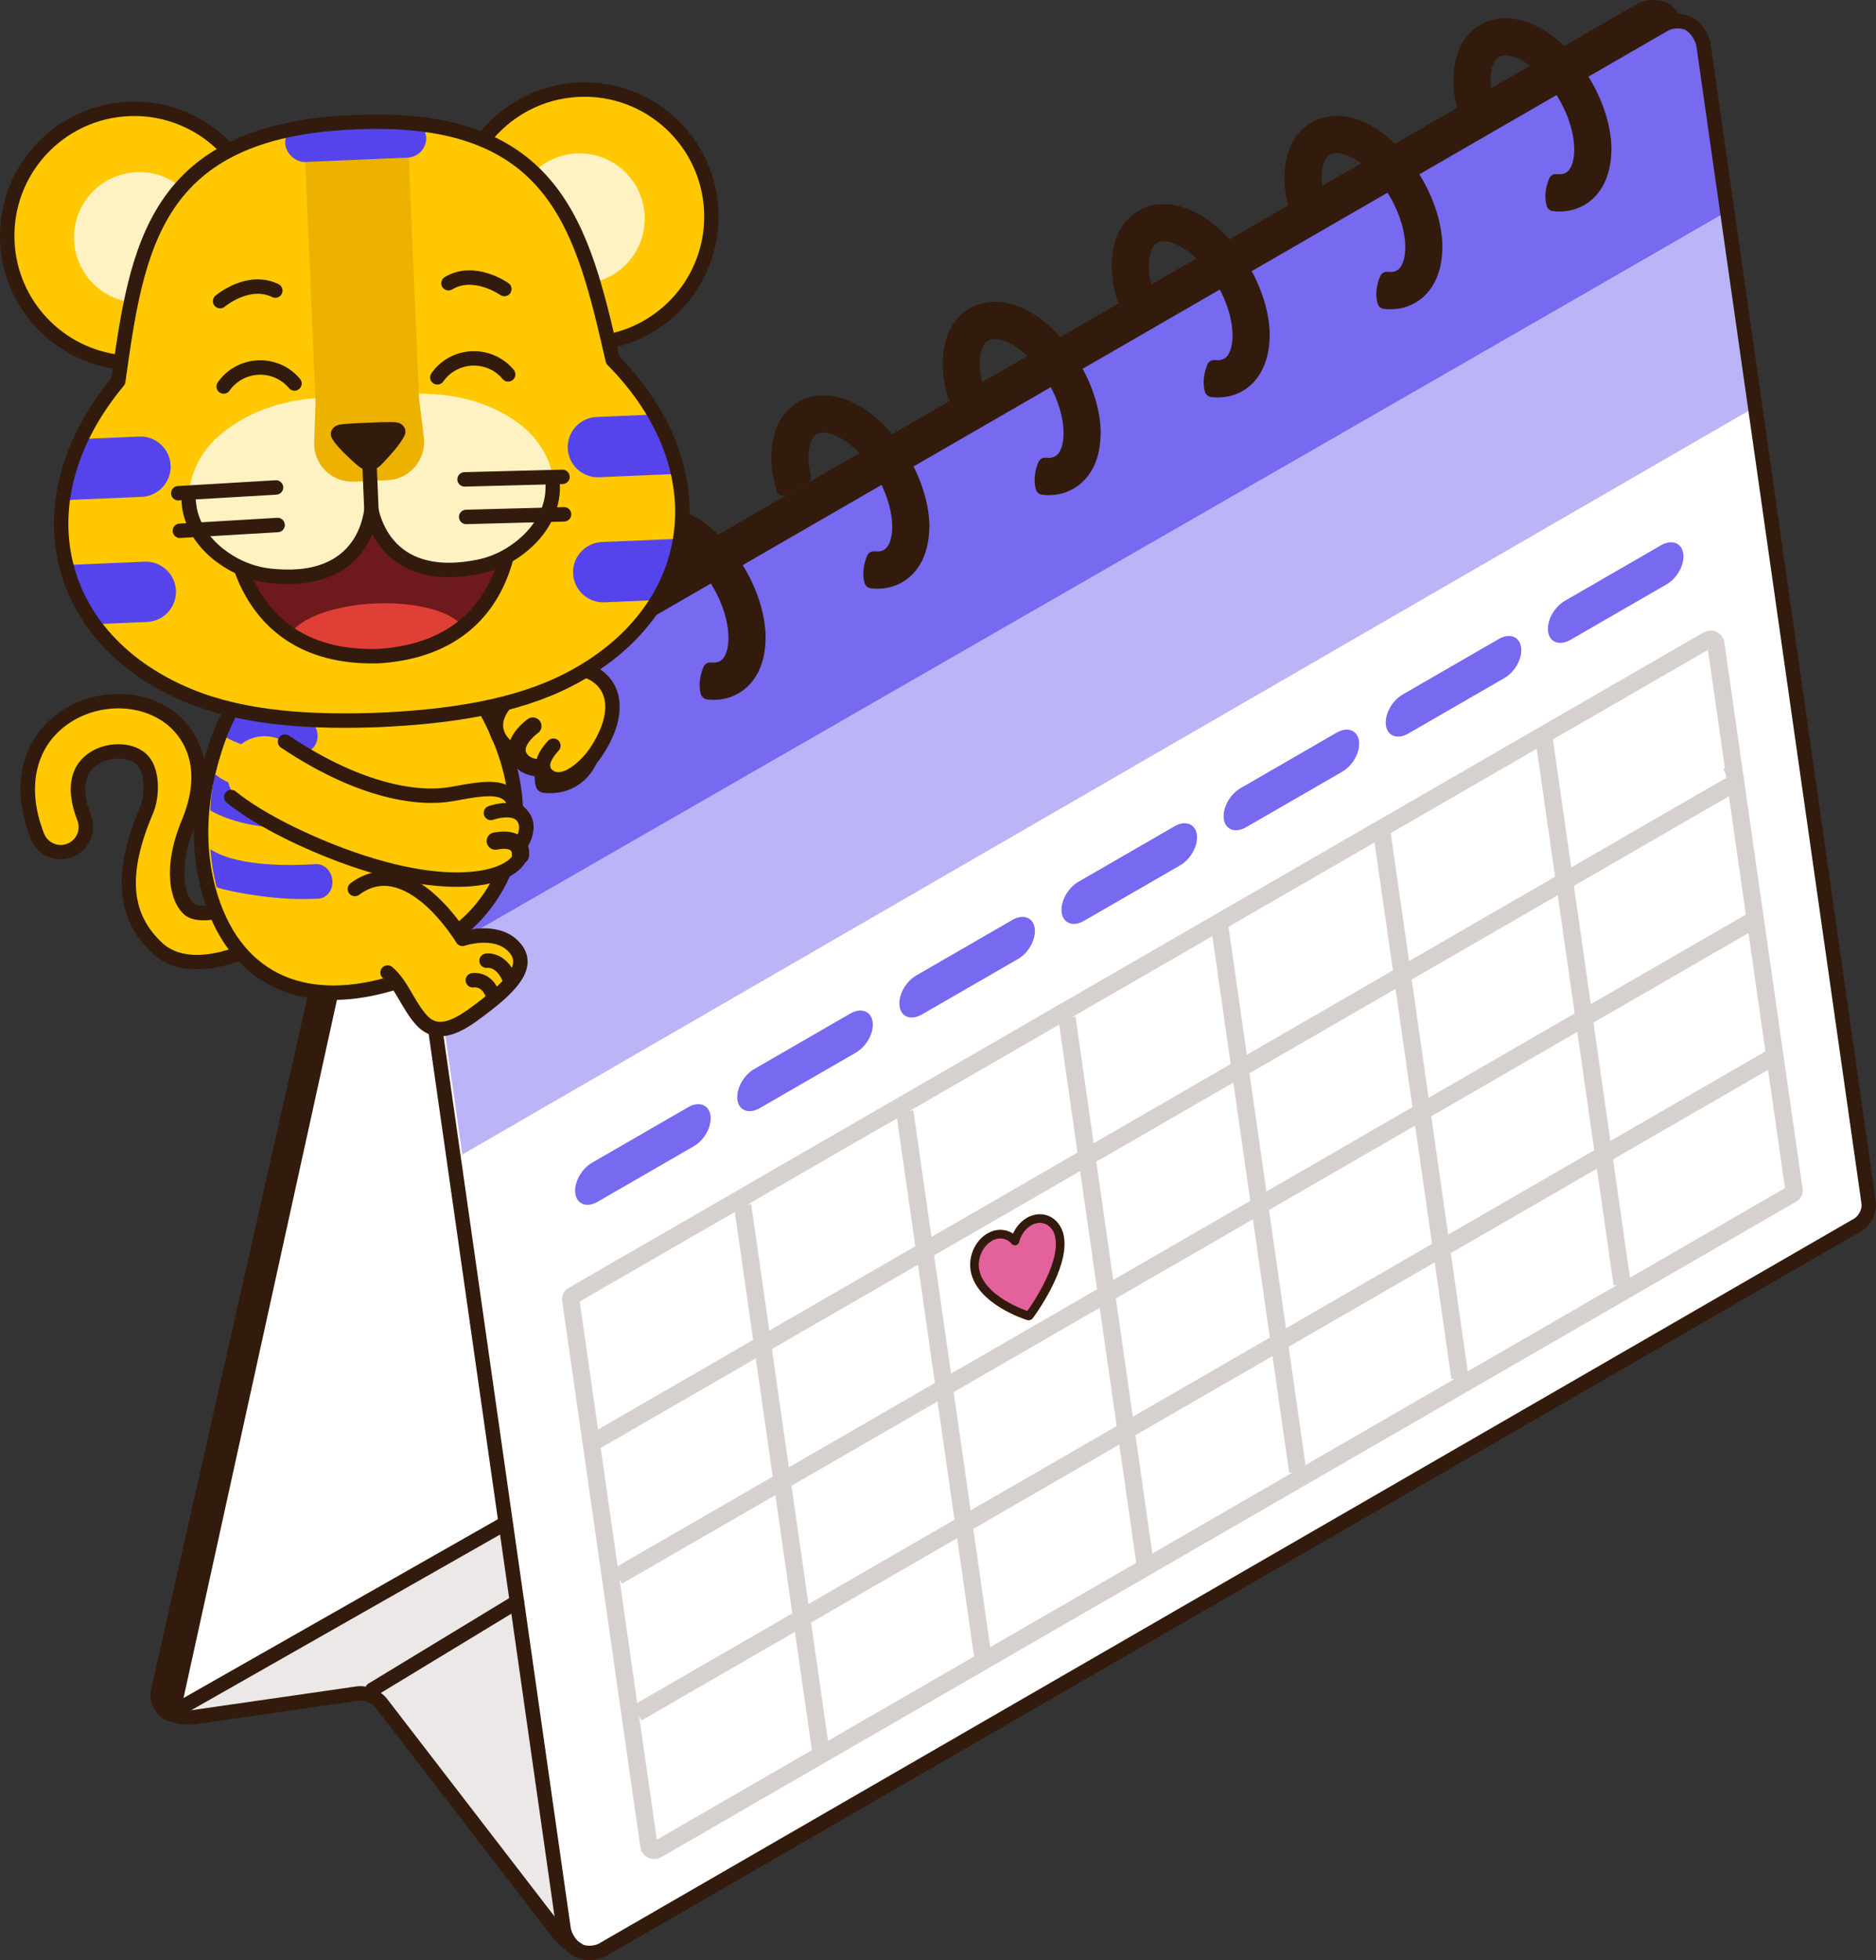 <svg xmlns="http://www.w3.org/2000/svg" xmlns:xlink="http://www.w3.org/1999/xlink" id="Capa_2" data-name="Capa 2" viewBox="0 0 325.28 339.75"><rect x="0" y="0" width="325.28" height="339.75" fill="#333333" stroke="none"/><defs><style>      .cls-1 {        fill: #7769f0;      }      .cls-2 {        fill: #ebe8e7;      }      .cls-3 {        fill: #fff2c2;      }      .cls-4, .cls-5 {        fill: #ffc803;      }      .cls-6, .cls-7, .cls-8 {        fill: #321b0c;      }      .cls-9, .cls-10, .cls-11, .cls-12, .cls-13, .cls-14, .cls-15, .cls-16, .cls-17, .cls-18, .cls-5, .cls-19, .cls-7, .cls-8 {        stroke-linejoin: round;      }      .cls-9, .cls-10, .cls-12, .cls-14, .cls-20, .cls-7 {        stroke-width: 3px;      }      .cls-9, .cls-11, .cls-13, .cls-14, .cls-15, .cls-16, .cls-17, .cls-18, .cls-5, .cls-19, .cls-7, .cls-8 {        stroke: #321b0c;      }      .cls-9, .cls-12, .cls-14, .cls-15, .cls-16, .cls-18, .cls-5, .cls-19, .cls-7, .cls-8 {        stroke-linecap: round;      }      .cls-9, .cls-21, .cls-18 {        fill: #ffc803;      }      .cls-22, .cls-17 {        fill: #fff;      }      .cls-10, .cls-11, .cls-12, .cls-14, .cls-20, .cls-19 {        fill: none;      }      .cls-10, .cls-12, .cls-20 {        stroke: #d6d1ce;      }      .cls-11, .cls-13, .cls-16, .cls-17, .cls-18, .cls-5, .cls-19, .cls-8 {        stroke-width: 2.5px;      }      .cls-13, .cls-23 {        fill: #6e191e;      }      .cls-24 {        fill: #bbb4f7;      }      .cls-25 {        fill: #e03f36;      }      .cls-15 {        fill: #e4629b;        stroke-width: 1.5px;      }      .cls-26, .cls-27 {        fill: #5544ec;      }      .cls-16 {        fill: #dadada;      }      .cls-28 {        fill: #edb200;      }      .cls-20, .cls-27 {        stroke-miterlimit: 10;      }      .cls-29 {        clip-path: url(#clippath);      }      .cls-27 {        stroke: #5544ec;        stroke-width: 1px;      }    </style><clipPath id="clippath"><path class="cls-13" d="M88.69,89.64s.95,22.24-22.54,24.05c-.21.02-.44.03-.66.04s-.44.01-.67.01c-23.56.2-24.51-22.04-24.51-22.04l48.37-2.07Z"></path></clipPath></defs><g id="Escenas"><g id="Calendar"><g><path class="cls-2" d="M64.55,292.87l-32.11,4.92c-1.23.19-1.8-1.47-.72-2.08l54.69-32.2,12.54,73.41-34.4-44.05Z"></path><g><g><path class="cls-17" d="M28.93,296.79c-1.09-.71-1.83-2.28-1.53-3.62l36.58-161.91c.31-1.39,1.57-3.09,2.8-3.81L284.41,1.81c1.23-.71,3.17-.75,4.33-.08,1.16.67,1.84,2.34,1.53,3.73l-36.58,161.91c-.31,1.39-1.57,3.09-2.8,3.81L30.75,296.36l-1.56.46c-.09.03-.18.02-.25-.03"></path><path class="cls-22" d="M69,131.45l29.25,203.54c.33,2.32,2.91,3.58,4.94,2.41l218-124.73c1.8-1.03,2.79-3.05,2.5-5.11L295.6,7.65c-.43-3.07-3.82-4.74-6.52-3.21l-218.82,124.44c-.9.51-1.4,1.53-1.25,2.56Z"></path></g><path class="cls-6" d="M290.34,4.66c-.02-1.18-.65-2.39-1.59-2.93-1.17-.66-3.09-.63-4.33.08L66.78,127.46c-.6.34-1.2.93-1.7,1.59-.53.7-.94,1.51-1.1,2.22l-5.16,22.87-31.26,141h0c1.5,2.24,3.92.71,3.92.71l35.85-163.07L285.1,28.32l5.17-22.86c.07-.3.06-.55.07-.8h0Z"></path><path class="cls-1" d="M295.66,9.83h0s-.27-1.92-.27-1.92c-.01-.09-.04-.19-.06-.28,0-.02,0-.05-.02-.08,0,0,0,0,0,0-.32-1.33-1.32-2.79-2.38-3.4-1.16-.67-3.1-.63-4.33.08l-217.63,125.65c-.63.37-1.16,1-1.5,1.72h0c-.32.69-.46,1.44-.37,2.13l4.74,33.21L299.5,36.66l-3.84-26.83Z"></path></g><g><g><path class="cls-7" d="M103.13,126.53c0,.87-.07,1.72-.22,2.54-.08.44-.19.87-.32,1.27-.63,2.11-1.83,3.71-3.5,4.67-1.11.65-2.35.97-3.71.97-.34,0-.67-.02-1.02-.07-.05-.18-.08-.36-.11-.55-.15-1.07.07-2.26.54-3.36.89.11,1.68-.03,2.33-.4,1.32-.77,1.82-2.38,1.99-3.65.02-.07.02-.12.03-.18.04-.37.07-.78.07-1.25,0-3.63-1.55-7.76-3.92-11.12-.84-1.19-1.78-2.28-2.78-3.22-.89-.82-1.82-1.54-2.79-2.1-2.15-1.22-4.11-1.49-5.44-.73-1.35.78-2.09,2.59-2.09,5.08,0,1.09.15,2.25.43,3.47l-3.52,2.03-.07-.23c-.52-1.85-.78-3.62-.78-5.26,0-3.96,1.44-6.98,4.06-8.49,2.6-1.51,5.93-1.25,9.38.74,1.53.88,2.99,2.07,4.33,3.48.95,1,1.85,2.11,2.65,3.3,2.72,3.99,4.48,8.8,4.48,13.07Z"></path><path class="cls-8" d="M131.49,110.59c0,.87-.08,1.72-.22,2.54-.08.45-.19.89-.32,1.3-.64,2.09-1.84,3.68-3.51,4.65-1.1.65-2.35.97-3.71.97-.33,0-.66-.02-1-.07-.06-.17-.09-.36-.12-.55-.15-1.07.06-2.26.53-3.36.9.1,1.69-.03,2.33-.4,1.33-.77,1.82-2.38,1.99-3.65,0-.06.02-.12.03-.18.05-.37.07-.77.07-1.25,0-3.63-1.55-7.76-3.92-11.12-.83-1.19-1.77-2.29-2.78-3.22-.88-.82-1.82-1.54-2.79-2.1-2.14-1.22-4.11-1.49-5.44-.73-1.34.78-2.09,2.58-2.09,5.08,0,1.08.15,2.24.44,3.46l-3.53,2.03-.07-.23c-.52-1.84-.78-3.61-.78-5.25,0-3.96,1.44-6.98,4.07-8.49,2.59-1.51,5.93-1.25,9.37.73,1.54.89,3,2.08,4.33,3.48.96,1,1.85,2.12,2.65,3.3,2.73,3.99,4.48,8.81,4.48,13.07Z"></path><path class="cls-8" d="M248.83,42.89c0,.88-.08,1.73-.22,2.55-.08.46-.19.89-.32,1.31-.64,2.08-1.84,3.67-3.5,4.63-1.11.65-2.35.97-3.71.97-.33,0-.67-.02-1.01-.07-.06-.19-.1-.38-.13-.6-.15-1.06.06-2.22.52-3.32.91.11,1.7-.02,2.36-.4,1.34-.77,1.84-2.41,2-3.7,0-.05,0-.08.02-.13.04-.37.07-.77.07-1.25,0-3.64-1.55-7.78-3.94-11.15-.84-1.19-1.78-2.29-2.79-3.23-.87-.81-1.8-1.51-2.75-2.06-2.14-1.22-4.11-1.49-5.44-.72-1.35.77-2.09,2.58-2.09,5.08,0,1.06.14,2.2.42,3.4l-3.53,2.04-.05-.19c-.52-1.85-.78-3.61-.78-5.25,0-3.97,1.44-6.99,4.06-8.49,2.6-1.52,5.94-1.26,9.38.73,1.52.88,2.97,2.06,4.28,3.45h0c.96,1,1.85,2.11,2.66,3.3,2.74,4,4.51,8.82,4.51,13.1Z"></path><path class="cls-8" d="M278.14,25.96c0,.88-.07,1.73-.23,2.55-.08.44-.19.87-.32,1.27-.63,2.1-1.83,3.7-3.5,4.67-1.11.64-2.35.96-3.71.96-.33,0-.67-.02-1-.07-.06-.19-.1-.39-.13-.6-.15-1.06.06-2.22.52-3.32.9.11,1.7-.02,2.36-.4,1.34-.77,1.83-2.41,1.99-3.7,0-.05,0-.08.02-.13.05-.37.07-.77.07-1.25,0-3.64-1.55-7.78-3.94-11.15-.84-1.19-1.79-2.29-2.8-3.22-.87-.81-1.79-1.51-2.74-2.06-2.15-1.23-4.11-1.49-5.44-.73-1.35.77-2.09,2.58-2.09,5.08,0,1.06.14,2.2.42,3.41l-3.53,2.03-.05-.19c-.51-1.85-.78-3.62-.78-5.25,0-3.97,1.44-6.98,4.06-8.49,2.6-1.51,5.93-1.26,9.38.73,1.52.87,2.96,2.05,4.29,3.44.96,1,1.85,2.12,2.66,3.31,2.74,4,4.51,8.82,4.51,13.1Z"></path><path class="cls-8" d="M189.58,75.11c0,.88-.08,1.73-.22,2.55-.08.46-.19.89-.32,1.31-.64,2.08-1.84,3.67-3.5,4.63-1.11.65-2.35.97-3.71.97-.33,0-.67-.02-1.01-.07-.06-.19-.1-.38-.13-.6-.15-1.06.06-2.22.52-3.32.91.11,1.7-.02,2.36-.4,1.34-.77,1.84-2.41,2-3.7,0-.05,0-.08.02-.13.04-.37.07-.77.07-1.25,0-3.64-1.55-7.78-3.94-11.15-.84-1.19-1.78-2.29-2.79-3.23-.87-.81-1.8-1.51-2.75-2.06-2.14-1.22-4.11-1.49-5.44-.72-1.35.77-2.09,2.58-2.09,5.08,0,1.06.14,2.2.42,3.4l-3.53,2.04-.05-.19c-.52-1.85-.78-3.61-.78-5.25,0-3.97,1.44-6.99,4.06-8.49,2.6-1.52,5.94-1.26,9.38.73,1.52.88,2.97,2.06,4.28,3.45h0c.96,1,1.85,2.11,2.66,3.3,2.74,4,4.51,8.82,4.51,13.1Z"></path><path class="cls-8" d="M218.89,58.19c0,.88-.07,1.73-.23,2.55-.08.44-.19.87-.32,1.27-.63,2.1-1.83,3.7-3.5,4.67-1.11.64-2.35.96-3.71.96-.33,0-.67-.02-1-.07-.06-.19-.1-.39-.13-.6-.15-1.06.06-2.22.52-3.32.9.11,1.7-.02,2.36-.4,1.34-.77,1.83-2.41,1.99-3.7,0-.05,0-.08.02-.13.05-.37.07-.77.07-1.25,0-3.64-1.55-7.78-3.94-11.15-.84-1.19-1.79-2.29-2.8-3.22-.87-.81-1.79-1.51-2.74-2.06-2.15-1.23-4.11-1.49-5.44-.73-1.35.77-2.09,2.58-2.09,5.08,0,1.06.14,2.2.42,3.41l-3.53,2.03-.05-.19c-.51-1.85-.78-3.62-.78-5.25,0-3.97,1.44-6.98,4.06-8.49,2.6-1.51,5.93-1.26,9.38.73,1.52.87,2.96,2.05,4.29,3.44.96,1,1.85,2.12,2.66,3.31,2.74,4,4.51,8.82,4.51,13.1Z"></path><path class="cls-8" d="M159.88,91.34c0,.88-.07,1.73-.23,2.55-.08.44-.19.87-.32,1.27-.63,2.1-1.83,3.7-3.5,4.67-1.11.64-2.35.96-3.71.96-.33,0-.67-.02-1-.07-.06-.19-.1-.39-.13-.6-.15-1.06.06-2.22.52-3.32.9.11,1.7-.02,2.36-.4,1.34-.77,1.83-2.41,1.99-3.7,0-.05,0-.08.02-.13.05-.37.07-.77.07-1.25,0-3.64-1.55-7.78-3.94-11.15-.84-1.19-1.79-2.29-2.8-3.22-.87-.81-1.79-1.51-2.74-2.06-2.15-1.23-4.11-1.49-5.44-.73-1.35.77-2.09,2.58-2.09,5.08,0,1.06.14,2.2.42,3.41l-3.53,2.03-.05-.19c-.51-1.85-.78-3.62-.78-5.25,0-3.97,1.44-6.98,4.06-8.49,2.6-1.51,5.93-1.26,9.38.73,1.52.87,2.96,2.05,4.29,3.44.96,1,1.85,2.12,2.66,3.31,2.74,4,4.51,8.82,4.51,13.1Z"></path></g><g><path class="cls-1" d="M99.75,206.87c.27,1.87,2,2.51,3.87,1.43l16.67-9.62c1.87-1.08,3.17-3.47,2.9-5.34-.27-1.87-2-2.51-3.87-1.43l-16.66,9.62c-1.87,1.08-3.17,3.47-2.9,5.34Z"></path><path class="cls-1" d="M127.86,190.64c.27,1.87,2,2.51,3.87,1.43l16.67-9.62c1.87-1.08,3.17-3.47,2.9-5.34s-2-2.51-3.87-1.43l-16.66,9.62c-1.87,1.08-3.17,3.47-2.9,5.34Z"></path><path class="cls-1" d="M155.97,174.41c.27,1.87,2,2.51,3.87,1.43l16.67-9.62c1.87-1.08,3.17-3.47,2.9-5.34-.27-1.87-2-2.51-3.87-1.43l-16.66,9.62c-1.87,1.08-3.17,3.47-2.9,5.34Z"></path><path class="cls-1" d="M184.08,158.18c.27,1.87,2,2.51,3.87,1.43l16.67-9.62c1.87-1.08,3.17-3.47,2.9-5.34-.27-1.87-2-2.51-3.87-1.43l-16.66,9.62c-1.87,1.08-3.17,3.47-2.9,5.34Z"></path><path class="cls-1" d="M212.19,141.95c.27,1.87,2,2.51,3.87,1.43l16.67-9.62c1.87-1.08,3.17-3.47,2.9-5.34s-2-2.51-3.87-1.43l-16.66,9.62c-1.87,1.08-3.17,3.47-2.9,5.34Z"></path><path class="cls-1" d="M240.3,125.72c.27,1.87,2,2.51,3.87,1.43l16.67-9.62c1.87-1.08,3.17-3.47,2.9-5.34-.27-1.87-2-2.51-3.87-1.43l-16.66,9.62c-1.87,1.08-3.17,3.47-2.9,5.34Z"></path><path class="cls-1" d="M268.42,109.48c.27,1.87,2,2.51,3.87,1.43l16.67-9.62c1.87-1.08,3.17-3.47,2.9-5.34-.27-1.87-2-2.51-3.87-1.43l-16.66,9.62c-1.87,1.08-3.17,3.47-2.9,5.34Z"></path></g><polygon class="cls-24" points="80.16 200.11 304.33 70.54 299.5 36.66 75.23 165.58 80.16 200.11"></polygon><g><line class="cls-20" x1="281.27" y1="222.61" x2="267.69" y2="127.79"></line><line class="cls-10" x1="253.14" y1="238.85" x2="239.57" y2="144.03"></line><line class="cls-10" x1="225.02" y1="255.09" x2="211.44" y2="160.27"></line><line class="cls-10" x1="185" y1="176.43" x2="198.58" y2="271.26"></line><line class="cls-10" x1="156.88" y1="192.67" x2="170.43" y2="287.27"></line><line class="cls-10" x1="128.76" y1="208.91" x2="142.34" y2="303.73"></line><path class="cls-10" d="M299.54,134.62c.37-.22.91-.12,1.19.22.28.34.21.78-.17,1l-196.86,113.66c-.12.07-.26.11-.41.11-.29.01-.59-.11-.78-.33-.28-.34-.21-.78.17-1"></path><line class="cls-10" x1="303.95" y1="159.54" x2="107.09" y2="273.2"></line><line class="cls-10" x1="307.35" y1="183.25" x2="110.49" y2="296.9"></line><path class="cls-12" d="M98.95,225.21c-.04-.26.09-.5.33-.64l196.86-113.66c.24-.14.56-.15.84-.03.28.12.47.35.51.61l13.58,94.82c.04.26-.09.5-.33.64l-196.86,113.66c-.12.07-.26.11-.41.11-.14,0-.3-.02-.43-.08-.28-.12-.47-.35-.51-.61l-13.58-94.82Z"></path></g></g><g><line class="cls-16" x1="89.63" y1="277.65" x2="64.55" y2="292.87"></line><path class="cls-19" d="M100.17,337.93c-1.16-.67-2.8-2.12-3.67-3.25l-30.38-39.46c-.87-1.13-2.72-1.88-4.13-1.68l-28.42,4.1c-1.41.2-3.49-.17-4.65-.84"></path></g><path class="cls-11" d="M292.93,4.15c-1.16-.67-3.1-.63-4.33.08l-217.63,125.65c-1.23.71-2.07,2.43-1.87,3.84l28.61,200.54c.2,1.41,1.3,3.09,2.46,3.76s3.09.63,4.33-.08l217.63-125.65c1.23-.71,2.07-2.43,1.87-3.84L295.39,7.91c-.2-1.41-1.3-3.09-2.46-3.76Z"></path></g><path class="cls-15" d="M183.72,214.4c.97,5.22-4.99,13.29-5.24,13.63-.02.03-.05.05-.08.06-.03.01-.06.01-.09,0-.34-.11-8.29-2.67-9.26-7.89-.46-2.47.92-5.17,3.09-6.03,1.41-.56,2.89-.19,3.84.93.43-1.67,1.57-3.07,2.99-3.63,2.16-.86,4.3.46,4.76,2.93Z"></path><g><g><g><path class="cls-4" d="M34.15,166.76c-2.83,0-5.14-.81-6.86-2.41-5.99-5.57-6.57-12.97-1.86-23.99.9-2.11,1.3-7.07-1.17-8.99-.94-.73-2.26-1.13-3.73-1.13-1.69,0-3.39.54-4.65,1.49-3.52,2.63-2.32,7.41-1.3,10.02.88,2.23-.22,4.77-2.46,5.65-.51.2-1.05.3-1.59.3-1.8,0-3.39-1.08-4.05-2.76-3.25-8.25-1.68-15.8,4.19-20.19,2.78-2.08,6.28-3.23,9.85-3.23s6.64,1.06,9.1,2.98c2.41,1.88,7.53,7.41,3.04,18.17-3.38,8.11-1.73,13.41.2,14.99.46.38,1.37.6,2.44.6,1.78,0,4.46-.66,6.16-2.53.25-.27.58-.41.92-.41.26,0,.52.08.74.24l5.01,3.68c.27.2.45.5.5.83.05.33-.04.67-.25.94-1.78,2.31-8.54,5.74-14.24,5.74h0Z"></path><path class="cls-6" d="M20.52,122.78c3.04,0,6.01.9,8.33,2.71,2.18,1.7,6.81,6.73,2.66,16.7-3.41,8.18-2.1,14.26.57,16.44.71.58,1.89.89,3.23.89,2.37,0,5.26-.94,7.08-2.94l5.01,3.68c-1.4,1.82-7.71,5.25-13.25,5.25-2.26,0-4.4-.58-6.01-2.07-5.24-4.87-6.29-11.52-1.56-22.58,1.06-2.48,1.52-8.08-1.55-10.47-1.2-.93-2.82-1.4-4.5-1.4-1.89,0-3.86.58-5.4,1.74-3.1,2.32-3.71,6.39-1.71,11.48.63,1.6-.16,3.4-1.75,4.03-.37.15-.76.22-1.14.22-1.24,0-2.41-.75-2.89-1.97-3.03-7.7-1.62-14.7,3.77-18.73,2.65-1.98,5.91-2.98,9.1-2.98M20.52,120.28h0c-3.84,0-7.6,1.23-10.6,3.47-6.35,4.74-8.07,12.84-4.6,21.64.85,2.16,2.9,3.55,5.22,3.55.7,0,1.39-.13,2.05-.39,1.39-.55,2.49-1.61,3.09-2.98.6-1.37.62-2.9.08-4.29-1.1-2.78-1.83-6.53.88-8.56,1.05-.79,2.48-1.24,3.91-1.24,1.17,0,2.25.32,2.96.87,1.86,1.45,1.57,5.69.79,7.51-4.88,11.42-4.2,19.49,2.16,25.39,1.96,1.82,4.55,2.74,7.71,2.74,6.28,0,13.32-3.75,15.23-6.23.41-.53.59-1.21.49-1.87-.09-.67-.45-1.27-1-1.66l-5.01-3.68c-.44-.33-.96-.49-1.48-.49-.68,0-1.36.28-1.85.81-1.34,1.47-3.6,2.12-5.24,2.12-1.02,0-1.55-.24-1.65-.32-1.58-1.29-2.94-6.12.16-13.54,4.95-11.88-1.37-18.03-3.43-19.63-2.68-2.09-6.19-3.24-9.87-3.24h0Z"></path></g><path class="cls-4" d="M75.48,168.07s-1.71,1.58-16.44,4.21c0,0-28.24,3.98-23.14-37.34"></path><path class="cls-4" d="M36.8,143.47c.32,2.82,1.1,5.52,2.38,7.99h0c1.38,2.67,3.35,5.06,5.93,7.02,5.42,4.11,12.46,5.89,19.18,6.11,12.2.39,19.04-5.68,22.12-12.86.18-.41.34-.82.49-1.23.62-1.7,1.01-3.45,1.19-5.21.22-2.06.05-9.62-.54-11.87-1.6-6.15-4.3-12.01-6.38-17.41,0,0-18.96,3.27-37.32.14,0,0-.26.59-.7,1.6-.59,1.37-1.48,3.52-2.42,5.96-.83,2.15-1.69,4.53-2.39,6.81-.64,2.06-1.15,4.04-1.4,5.68-.04.3-.08.6-.12.9-.27,2.16-.29,4.3-.04,6.39Z"></path><g><path class="cls-26" d="M36.48,140.49c3.64,2.05,8.14,2.8,11.69,3.04,3,.2,5.31.04,5.87,0,1.46-.12,2.52-1.56,2.35-3.21-.16-1.65-1.48-2.9-2.95-2.77-3.12.25-12.1.12-16.21-3.41-.37,2-.65,3.91-.73,5.5-.01.29-.02.57-.03.86Z"></path><path class="cls-26" d="M36.49,147.2c.25,3.65,1.09,6.61,1.09,6.61,3.14.98,8.54,1.7,11.33,1.9,3.48.23,6.08.06,6.33.05,1.46-.09,2.54-1.51,2.39-3.17-.14-1.65-1.45-2.91-2.92-2.81-3.37.21-13.28.65-18.22-2.57Z"></path><path class="cls-26" d="M38.71,127.52c3.27,2.01,7.28,2.68,10.17,2.87,1.94.13,3.39.05,3.79.02,1.46-.1,2.53-1.52,2.38-3.17-.15-1.65-1.45-2.9-2.92-2.81-2.22.15-8.62-.1-11.86-2.71-.39,1.34-.97,3.43-1.57,5.81Z"></path></g></g><g><path class="cls-19" d="M79.63,161.22s19.24-13.44,3.82-39.56"></path><path class="cls-19" d="M67.64,170.55c-15.27,4.45-27.3-.87-31.51-16.44-3.01-11.16-.13-22.99,3.52-30.2"></path><g><path class="cls-21" d="M42.52,140.05c4.33,3.78,10.27,6.86,20.12,9.36,20.12,5.11,29.42,1.31,27.56-3.08,0,0,1.05-1.11,1.01-3.38-.03-1.42-1.78-3.6-1.78-3.6-.59-3.74-5-2.83-11.1-1.73-5.9,1.07-14.16-1.16-28.91-9.08-7.17-3.85-14.37,4.99-6.89,11.51Z"></path><path class="cls-19" d="M40.09,138.15c5.05,4.12,14.34,8.59,22.55,11.27,19.73,6.45,29.42,1.31,27.56-3.08,0,0,1.05-1.11,1.01-3.38-.03-1.42-1.69-2.61-1.69-2.61-.88-4.68-5.09-3.82-11.19-2.72-5.49.99-15.61-.18-28.91-9.08"></path><path class="cls-18" d="M85.12,140.91s4.87-1.78,5.97,1.48c.67,1.98-.89,3.94-.89,3.94"></path><path class="cls-14" d="M90.25,148.23s.44-3.35-4.37-2.45"></path></g><g><path class="cls-4" d="M86.86,162.66c5,3.06,4.47,6.31-3.24,12.06-3.21,2.39-7.31,4.53-9.12,3.42-1.66-1.02-6.14-8.58-7.5-9.3-2.38-1.25-6.53-.81-6.53-.81,0,0-6.72-14.22,6.93-15.69,0,0,6.18-.27,12.8,10.39,0,0,4.64-1.31,6.67-.06Z"></path><path class="cls-19" d="M61.53,154.09c9.35-6.98,18.66,8.64,18.66,8.64,0,0,5.66-1.93,8.8,1.26,3.07,3.12.13,6.57-5.37,10.73-3.19,2.42-7.33,5.54-10.47,2.16-2.36-2.54-3.55-6.37-5.95-8.31"></path><path class="cls-19" d="M81.98,169.91s2.47-.47,3.49,2.65"></path><path class="cls-19" d="M84.36,166.52s2.43-.44,3.94,3.02"></path></g><g><path class="cls-5" d="M104.12,117.64c-3.34-2.96-7.94-1.64-12.04.7-7,4-7.87,8.89-3.13,11.87,0,0,.79,1.26,1.81,1.97,1.16.8,3.18.94,3.18.94,2.59,4.7,7.64-.15,9.34-2.67,3.9-5.8,3.59-10.36.84-12.81Z"></path><path class="cls-9" d="M92.39,125.85s-4.24,2.98-2.19,5.75c1.24,1.68,3.74,1.52,3.74,1.52"></path><path class="cls-19" d="M96.09,135.28s-4.3-1.56-.14-6.03"></path></g><g><g><path class="cls-4" d="M66.53,124.75c-12.74.54-24.19-.27-33.49-4.04-23.99-9.74-29.66-34.11-12.54-54.64,3.25-23.01,6.03-43.39,40.71-44.87l.64-.03c34.68-1.48,39.19,18.59,44.39,41.23,18.81,18.99,15.23,43.76-7.84,55.51-8.94,4.56-20.28,6.34-33.02,6.89"></path><g><g><path class="cls-23" d="M88.69,89.64s.95,22.24-22.54,24.05c-.21.02-.44.03-.66.04s-.44.01-.67.01c-23.56.2-24.51-22.04-24.51-22.04l48.37-2.07Z"></path><g class="cls-29"><ellipse class="cls-25" cx="65.37" cy="110.92" rx="15.51" ry="6.33" transform="translate(-4.68 2.89) rotate(-2.45)"></ellipse></g><path class="cls-11" d="M88.69,89.64s.95,22.24-22.54,24.05c-.21.02-.44.03-.66.04s-.44.01-.67.01c-23.56.2-24.51-22.04-24.51-22.04l48.37-2.07Z"></path></g><path class="cls-3" d="M83.89,97.34c-19,2.78-19.42-7.06-19.42-7.06,0,0,.42,9.85-18.51,8.68-15.08-.93-16.71-16.04-7.85-23.54,8.58-7.26,18.85-6.52,25.56-6.81s16.88-1.9,26.04,4.6c9.47,6.72,9.14,21.93-5.81,24.12Z"></path><path class="cls-19" d="M32.72,86.92c.27,4.03,2.62,7.16,5.24,9.21,2.66,2.08,5.73,3.33,8.81,3.66,3.35.36,6.84.28,10.03-1.04,2.02-.83,3.91-2.21,5.31-4.24.98-1.42,1.69-3.11,2.08-4.93.08-.37.15-.74.2-1.12.09.37.19.74.3,1.1.55,1.78,1.4,3.41,2.5,4.74,1.57,1.91,3.57,3.12,5.65,3.77,3.3,1.04,6.78.83,10.09.18,3.05-.6,6-2.1,8.47-4.4,2.43-2.26,4.52-5.58,4.44-9.62"></path></g><path class="cls-28" d="M64.32,83.36l-2.95.13c-3.86.17-7.05-3-6.9-6.87l.25-6.71-2.05-47.88s8.88-.38,17.95-.77l2.05,47.88.82,6.66c.47,3.84-2.43,7.26-6.29,7.43l-2.95.13"></path><g><rect class="cls-27" x="49.94" y="21.5" width="23.46" height="5.71" rx="2.85" ry="2.85" transform="translate(-.98 2.65) rotate(-2.45)"></rect><g><path class="cls-27" d="M29.08,80.69c.11,2.61-1.91,4.82-4.52,4.93l-12.49.53c-.23,0-.46,0-.68-.02.47-3.16,1.41-6.36,2.85-9.54l9.92-.42c1.3-.06,2.51.42,3.4,1.24.89.82,1.47,1.98,1.53,3.28Z"></path><path class="cls-27" d="M98.94,77.7c.11,2.61,2.32,4.64,4.93,4.52l12.49-.53c.23,0,.46-.04.68-.08-.73-3.1-1.95-6.21-3.65-9.26l-9.92.42c-1.3.06-2.46.63-3.28,1.53-.82.89-1.3,2.09-1.24,3.4Z"></path></g><g><path class="cls-27" d="M30.01,102.37c.11,2.61-1.91,4.81-4.52,4.93l-9.1.39c-2.01-2.86-3.46-5.98-4.34-9.25.18-.03.36-.05.54-.05l12.49-.53c1.3-.06,2.51.42,3.4,1.24.89.82,1.47,1.98,1.53,3.28Z"></path><path class="cls-27" d="M99.87,99.38c.11,2.61,2.32,4.63,4.93,4.52l9.1-.39c1.75-3.03,2.94-6.25,3.53-9.59-.18-.01-.36-.02-.55,0l-12.49.53c-1.3.06-2.46.63-3.28,1.53-.82.89-1.3,2.1-1.24,3.4Z"></path></g></g></g><g><path class="cls-4" d="M40.37,26.18s-4.36,1.45-8.8,6.45c-1.99,2.25-4,5.22-5.63,9.1-.92,2.19-1.95,6.53-2.81,10.7-1.1,5.3-1.93,10.33-1.93,10.33-11.16-.59-19.46-9.62-19.94-21.01-.52-12.11,9.67-22.38,21.78-22.9,6.24-.27,13.15,3.32,17.32,7.33Z"></path><path class="cls-3" d="M31.58,32.62c-1.99,2.25-4,5.22-5.63,9.1-.92,2.19-1.95,6.53-2.81,10.7-5.57-.49-10.05-5.05-10.29-10.79-.27-6.24,4.58-11.52,10.82-11.79,3.01-.13,5.8.93,7.91,2.77Z"></path><path class="cls-19" d="M20.86,62.77c-10.64-1.16-19.12-9.94-19.59-20.95-.52-12.15,8.91-22.42,21.06-22.94,6.8-.29,13.02,2.54,17.26,7.22"></path><path class="cls-4" d="M83.04,24.35s4.47,1.07,9.31,5.67c2.18,2.07,4.43,4.86,6.38,8.59,1.1,2.1,2.5,6.34,3.71,10.42,1.54,5.19,2.8,10.13,2.8,10.13,11.07-1.54,18.56-11.24,18.08-22.64-.52-12.11-11.55-21.47-23.66-20.96-6.24.27-12.82,4.43-16.63,8.79Z"></path><path class="cls-3" d="M92.36,30.03c2.18,2.07,4.43,4.86,6.38,8.59,1.1,2.1,2.5,6.34,3.71,10.42,5.51-.97,9.58-5.89,9.33-11.62-.27-6.24-5.54-11.09-11.78-10.82-3.01.13-5.7,1.43-7.65,3.43Z"></path><path class="cls-19" d="M105.6,59.15c10.5-2.06,18.2-11.53,17.73-22.55-.52-12.15-10.79-21.58-22.94-21.06-6.8.29-12.75,3.64-16.58,8.66"></path></g><path class="cls-19" d="M66.53,124.75c-12.74.54-24.19-.27-33.49-4.04-23.99-9.74-29.66-34.11-12.54-54.64,3.25-23.01,6.03-43.39,40.71-44.87l.64-.03c34.68-1.48,39.19,18.59,44.39,41.23,18.81,18.99,15.23,43.76-7.84,55.51-8.94,4.56-20.28,6.34-33.02,6.89"></path><g><g><line class="cls-19" x1="80.55" y1="83.09" x2="97.53" y2="82.65"></line><line class="cls-19" x1="80.83" y1="89.6" x2="97.8" y2="89.15"></line><line class="cls-19" x1="47.86" y1="84.49" x2="30.91" y2="85.49"></line><line class="cls-19" x1="48.14" y1="91" x2="31.19" y2="92"></line></g><g><path class="cls-19" d="M87.45,50.1s-5.19-3.7-9.69-1.01"></path><path class="cls-19" d="M38.17,52.2s4.85-4.13,9.57-1.83"></path></g><line class="cls-19" x1="64.07" y1="80.57" x2="64.48" y2="90.28"></line><path class="cls-6" d="M70.12,75.54c-.79,1.59-2.48,3.37-3.57,4.55-.68.74-1.42,1.41-2.44,1.45s-1.81-.56-2.55-1.24c-1.19-1.09-3.02-2.71-3.95-4.23-.62-1.02-.01-2.16,1.15-2.44.71-.17,2.85-.28,4.97-.36h.05c2.12-.09,4.26-.17,4.98-.06,1.18.18,1.89,1.26,1.35,2.33Z"></path><g><path class="cls-19" d="M51.06,66.47h0c-3.27-3.9-9.35-3.64-12.28.52h0"></path><path class="cls-19" d="M88.11,64.89h0c-3.27-3.9-9.35-3.64-12.28.52h0"></path></g></g></g></g></g></g></g></svg>